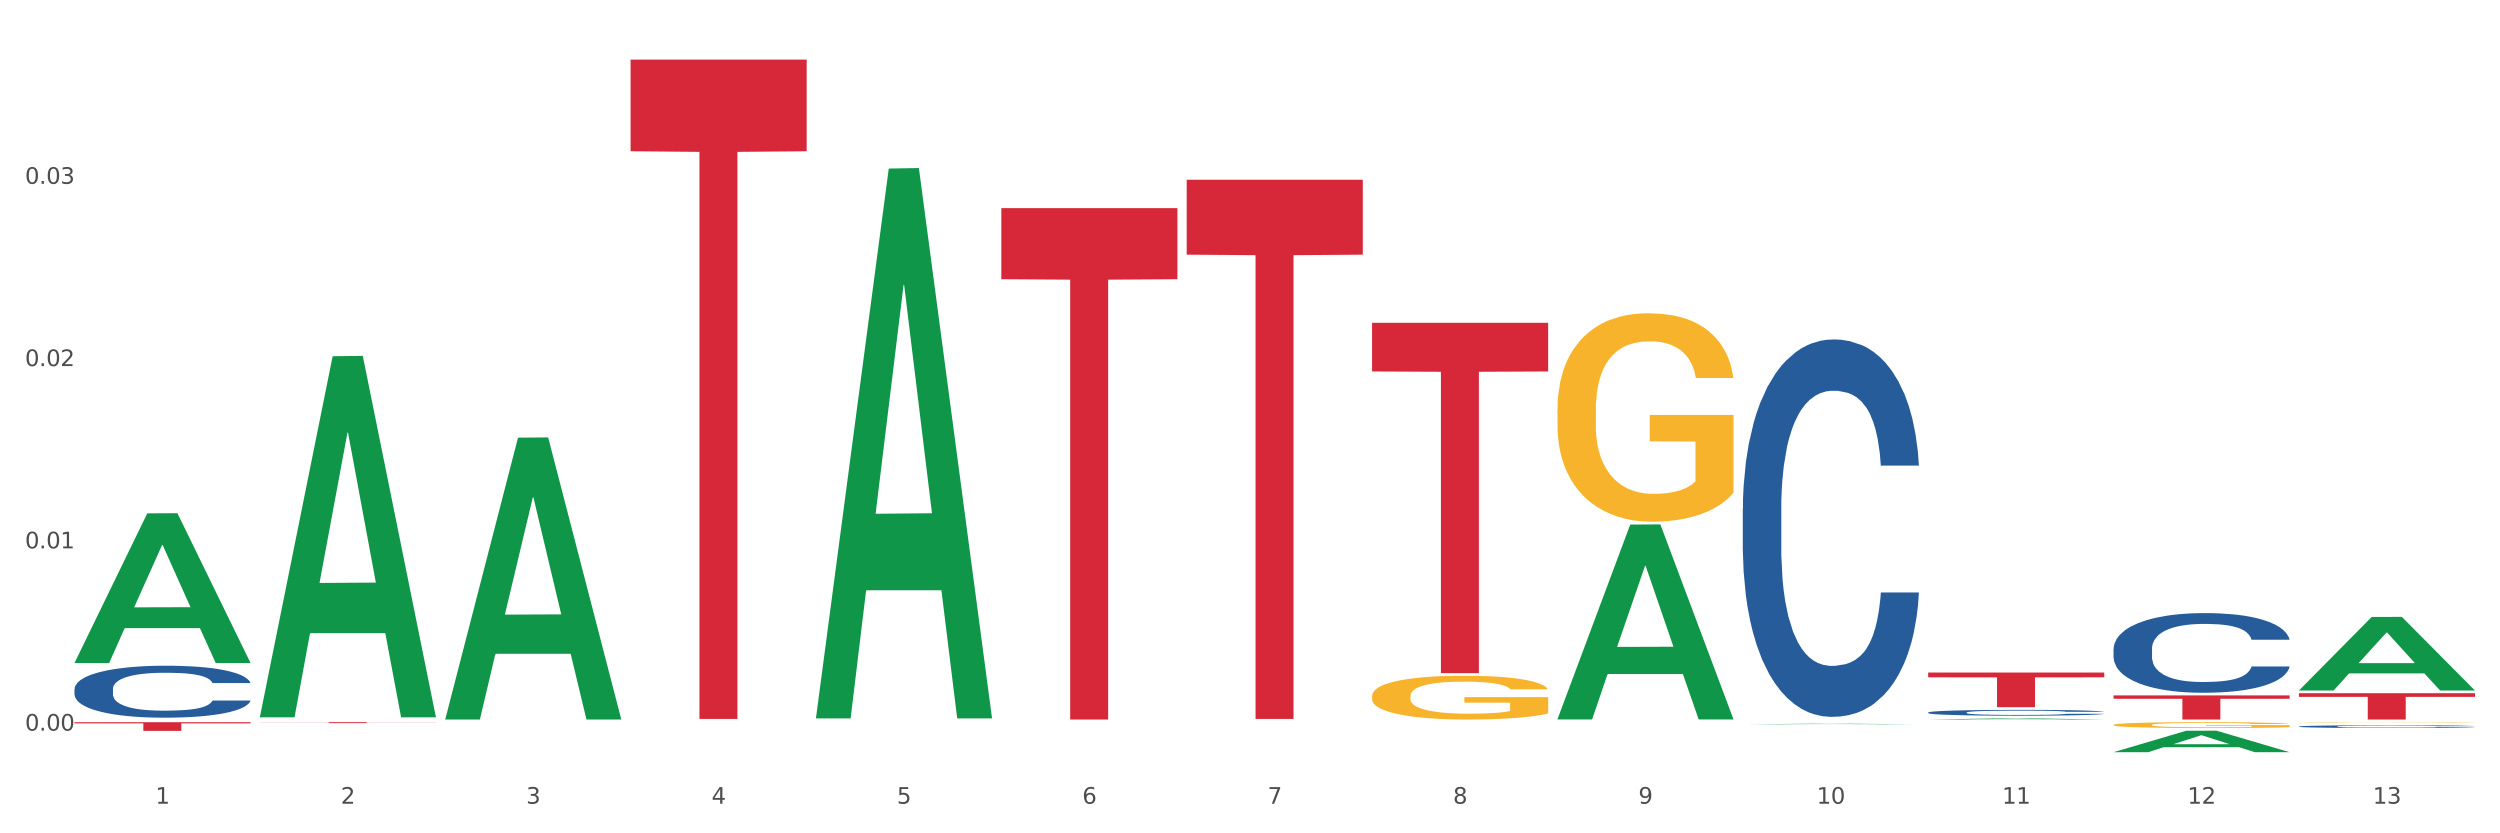 <?xml version="1.0" encoding="utf-8" standalone="no"?>
<!DOCTYPE svg PUBLIC "-//W3C//DTD SVG 1.1//EN"
  "http://www.w3.org/Graphics/SVG/1.1/DTD/svg11.dtd">
<svg xmlns:xlink="http://www.w3.org/1999/xlink" width="1080pt" height="360pt" viewBox="0 0 1080 360" xmlns="http://www.w3.org/2000/svg" version="1.1">
 <rect x="0" y="0" width="1080" height="360" fill="#333333" stroke="none"/>
 <defs>
  <style type="text/css">*{stroke-linejoin: round; stroke-linecap: butt}</style>
 </defs>
 <g id="figure_1">
  <g id="patch_1">
   <path d="M 0 360 
L 1080 360 
L 1080 0 
L 0 0 
z
" style="fill: #ffffff; stroke: #ffffff; stroke-linejoin: miter"/>
  </g>
  <g id="axes_1">
   <g id="matplotlib.axis_1">
    <g id="xtick_1">
     <g id="text_1">
      <!-- 1 -->
      <g style="fill: #4d4d4d" transform="translate(67.159 347.204) scale(0.096 -0.096)">
       <defs>
        <path id="DejaVuSans-31" d="M 794 531 
L 1825 531 
L 1825 4091 
L 703 3866 
L 703 4441 
L 1819 4666 
L 2450 4666 
L 2450 531 
L 3481 531 
L 3481 0 
L 794 0 
L 794 531 
z
" transform="scale(0.016)"/>
       </defs>
       <use xlink:href="#DejaVuSans-31"/>
      </g>
     </g>
    </g>
    <g id="xtick_2">
     <g id="text_2">
      <!-- 2 -->
      <g style="fill: #4d4d4d" transform="translate(147.238 347.204) scale(0.096 -0.096)">
       <defs>
        <path id="DejaVuSans-32" d="M 1228 531 
L 3431 531 
L 3431 0 
L 469 0 
L 469 531 
Q 828 903 1448 1529 
Q 2069 2156 2228 2338 
Q 2531 2678 2651 2914 
Q 2772 3150 2772 3378 
Q 2772 3750 2511 3984 
Q 2250 4219 1831 4219 
Q 1534 4219 1204 4116 
Q 875 4013 500 3803 
L 500 4441 
Q 881 4594 1212 4672 
Q 1544 4750 1819 4750 
Q 2544 4750 2975 4387 
Q 3406 4025 3406 3419 
Q 3406 3131 3298 2873 
Q 3191 2616 2906 2266 
Q 2828 2175 2409 1742 
Q 1991 1309 1228 531 
z
" transform="scale(0.016)"/>
       </defs>
       <use xlink:href="#DejaVuSans-32"/>
      </g>
     </g>
    </g>
    <g id="xtick_3">
     <g id="text_3">
      <!-- 3 -->
      <g style="fill: #4d4d4d" transform="translate(227.317 347.204) scale(0.096 -0.096)">
       <defs>
        <path id="DejaVuSans-33" d="M 2597 2516 
Q 3050 2419 3304 2112 
Q 3559 1806 3559 1356 
Q 3559 666 3084 287 
Q 2609 -91 1734 -91 
Q 1441 -91 1130 -33 
Q 819 25 488 141 
L 488 750 
Q 750 597 1062 519 
Q 1375 441 1716 441 
Q 2309 441 2620 675 
Q 2931 909 2931 1356 
Q 2931 1769 2642 2001 
Q 2353 2234 1838 2234 
L 1294 2234 
L 1294 2753 
L 1863 2753 
Q 2328 2753 2575 2939 
Q 2822 3125 2822 3475 
Q 2822 3834 2567 4026 
Q 2313 4219 1838 4219 
Q 1578 4219 1281 4162 
Q 984 4106 628 3988 
L 628 4550 
Q 988 4650 1302 4700 
Q 1616 4750 1894 4750 
Q 2613 4750 3031 4423 
Q 3450 4097 3450 3541 
Q 3450 3153 3228 2886 
Q 3006 2619 2597 2516 
z
" transform="scale(0.016)"/>
       </defs>
       <use xlink:href="#DejaVuSans-33"/>
      </g>
     </g>
    </g>
    <g id="xtick_4">
     <g id="text_4">
      <!-- 4 -->
      <g style="fill: #4d4d4d" transform="translate(307.396 347.204) scale(0.096 -0.096)">
       <defs>
        <path id="DejaVuSans-34" d="M 2419 4116 
L 825 1625 
L 2419 1625 
L 2419 4116 
z
M 2253 4666 
L 3047 4666 
L 3047 1625 
L 3713 1625 
L 3713 1100 
L 3047 1100 
L 3047 0 
L 2419 0 
L 2419 1100 
L 313 1100 
L 313 1709 
L 2253 4666 
z
" transform="scale(0.016)"/>
       </defs>
       <use xlink:href="#DejaVuSans-34"/>
      </g>
     </g>
    </g>
    <g id="xtick_5">
     <g id="text_5">
      <!-- 5 -->
      <g style="fill: #4d4d4d" transform="translate(387.475 347.204) scale(0.096 -0.096)">
       <defs>
        <path id="DejaVuSans-35" d="M 691 4666 
L 3169 4666 
L 3169 4134 
L 1269 4134 
L 1269 2991 
Q 1406 3038 1543 3061 
Q 1681 3084 1819 3084 
Q 2600 3084 3056 2656 
Q 3513 2228 3513 1497 
Q 3513 744 3044 326 
Q 2575 -91 1722 -91 
Q 1428 -91 1123 -41 
Q 819 9 494 109 
L 494 744 
Q 775 591 1075 516 
Q 1375 441 1709 441 
Q 2250 441 2565 725 
Q 2881 1009 2881 1497 
Q 2881 1984 2565 2268 
Q 2250 2553 1709 2553 
Q 1456 2553 1204 2497 
Q 953 2441 691 2322 
L 691 4666 
z
" transform="scale(0.016)"/>
       </defs>
       <use xlink:href="#DejaVuSans-35"/>
      </g>
     </g>
    </g>
    <g id="xtick_6">
     <g id="text_6">
      <!-- 6 -->
      <g style="fill: #4d4d4d" transform="translate(467.554 347.204) scale(0.096 -0.096)">
       <defs>
        <path id="DejaVuSans-36" d="M 2113 2584 
Q 1688 2584 1439 2293 
Q 1191 2003 1191 1497 
Q 1191 994 1439 701 
Q 1688 409 2113 409 
Q 2538 409 2786 701 
Q 3034 994 3034 1497 
Q 3034 2003 2786 2293 
Q 2538 2584 2113 2584 
z
M 3366 4563 
L 3366 3988 
Q 3128 4100 2886 4159 
Q 2644 4219 2406 4219 
Q 1781 4219 1451 3797 
Q 1122 3375 1075 2522 
Q 1259 2794 1537 2939 
Q 1816 3084 2150 3084 
Q 2853 3084 3261 2657 
Q 3669 2231 3669 1497 
Q 3669 778 3244 343 
Q 2819 -91 2113 -91 
Q 1303 -91 875 529 
Q 447 1150 447 2328 
Q 447 3434 972 4092 
Q 1497 4750 2381 4750 
Q 2619 4750 2861 4703 
Q 3103 4656 3366 4563 
z
" transform="scale(0.016)"/>
       </defs>
       <use xlink:href="#DejaVuSans-36"/>
      </g>
     </g>
    </g>
    <g id="xtick_7">
     <g id="text_7">
      <!-- 7 -->
      <g style="fill: #4d4d4d" transform="translate(547.634 347.204) scale(0.096 -0.096)">
       <defs>
        <path id="DejaVuSans-37" d="M 525 4666 
L 3525 4666 
L 3525 4397 
L 1831 0 
L 1172 0 
L 2766 4134 
L 525 4134 
L 525 4666 
z
" transform="scale(0.016)"/>
       </defs>
       <use xlink:href="#DejaVuSans-37"/>
      </g>
     </g>
    </g>
    <g id="xtick_8">
     <g id="text_8">
      <!-- 8 -->
      <g style="fill: #4d4d4d" transform="translate(627.713 347.204) scale(0.096 -0.096)">
       <defs>
        <path id="DejaVuSans-38" d="M 2034 2216 
Q 1584 2216 1326 1975 
Q 1069 1734 1069 1313 
Q 1069 891 1326 650 
Q 1584 409 2034 409 
Q 2484 409 2743 651 
Q 3003 894 3003 1313 
Q 3003 1734 2745 1975 
Q 2488 2216 2034 2216 
z
M 1403 2484 
Q 997 2584 770 2862 
Q 544 3141 544 3541 
Q 544 4100 942 4425 
Q 1341 4750 2034 4750 
Q 2731 4750 3128 4425 
Q 3525 4100 3525 3541 
Q 3525 3141 3298 2862 
Q 3072 2584 2669 2484 
Q 3125 2378 3379 2068 
Q 3634 1759 3634 1313 
Q 3634 634 3220 271 
Q 2806 -91 2034 -91 
Q 1263 -91 848 271 
Q 434 634 434 1313 
Q 434 1759 690 2068 
Q 947 2378 1403 2484 
z
M 1172 3481 
Q 1172 3119 1398 2916 
Q 1625 2713 2034 2713 
Q 2441 2713 2670 2916 
Q 2900 3119 2900 3481 
Q 2900 3844 2670 4047 
Q 2441 4250 2034 4250 
Q 1625 4250 1398 4047 
Q 1172 3844 1172 3481 
z
" transform="scale(0.016)"/>
       </defs>
       <use xlink:href="#DejaVuSans-38"/>
      </g>
     </g>
    </g>
    <g id="xtick_9">
     <g id="text_9">
      <!-- 9 -->
      <g style="fill: #4d4d4d" transform="translate(707.792 347.204) scale(0.096 -0.096)">
       <defs>
        <path id="DejaVuSans-39" d="M 703 97 
L 703 672 
Q 941 559 1184 500 
Q 1428 441 1663 441 
Q 2288 441 2617 861 
Q 2947 1281 2994 2138 
Q 2813 1869 2534 1725 
Q 2256 1581 1919 1581 
Q 1219 1581 811 2004 
Q 403 2428 403 3163 
Q 403 3881 828 4315 
Q 1253 4750 1959 4750 
Q 2769 4750 3195 4129 
Q 3622 3509 3622 2328 
Q 3622 1225 3098 567 
Q 2575 -91 1691 -91 
Q 1453 -91 1209 -44 
Q 966 3 703 97 
z
M 1959 2075 
Q 2384 2075 2632 2365 
Q 2881 2656 2881 3163 
Q 2881 3666 2632 3958 
Q 2384 4250 1959 4250 
Q 1534 4250 1286 3958 
Q 1038 3666 1038 3163 
Q 1038 2656 1286 2365 
Q 1534 2075 1959 2075 
z
" transform="scale(0.016)"/>
       </defs>
       <use xlink:href="#DejaVuSans-39"/>
      </g>
     </g>
    </g>
    <g id="xtick_10">
     <g id="text_10">
      <!-- 10 -->
      <g style="fill: #4d4d4d" transform="translate(784.817 347.204) scale(0.096 -0.096)">
       <defs>
        <path id="DejaVuSans-30" d="M 2034 4250 
Q 1547 4250 1301 3770 
Q 1056 3291 1056 2328 
Q 1056 1369 1301 889 
Q 1547 409 2034 409 
Q 2525 409 2770 889 
Q 3016 1369 3016 2328 
Q 3016 3291 2770 3770 
Q 2525 4250 2034 4250 
z
M 2034 4750 
Q 2819 4750 3233 4129 
Q 3647 3509 3647 2328 
Q 3647 1150 3233 529 
Q 2819 -91 2034 -91 
Q 1250 -91 836 529 
Q 422 1150 422 2328 
Q 422 3509 836 4129 
Q 1250 4750 2034 4750 
z
" transform="scale(0.016)"/>
       </defs>
       <use xlink:href="#DejaVuSans-31"/>
       <use xlink:href="#DejaVuSans-30" transform="translate(63.623 0)"/>
      </g>
     </g>
    </g>
    <g id="xtick_11">
     <g id="text_11">
      <!-- 11 -->
      <g style="fill: #4d4d4d" transform="translate(864.896 347.204) scale(0.096 -0.096)">
       <use xlink:href="#DejaVuSans-31"/>
       <use xlink:href="#DejaVuSans-31" transform="translate(63.623 0)"/>
      </g>
     </g>
    </g>
    <g id="xtick_12">
     <g id="text_12">
      <!-- 12 -->
      <g style="fill: #4d4d4d" transform="translate(944.975 347.204) scale(0.096 -0.096)">
       <use xlink:href="#DejaVuSans-31"/>
       <use xlink:href="#DejaVuSans-32" transform="translate(63.623 0)"/>
      </g>
     </g>
    </g>
    <g id="xtick_13">
     <g id="text_13">
      <!-- 13 -->
      <g style="fill: #4d4d4d" transform="translate(1025.054 347.204) scale(0.096 -0.096)">
       <use xlink:href="#DejaVuSans-31"/>
       <use xlink:href="#DejaVuSans-33" transform="translate(63.623 0)"/>
      </g>
     </g>
    </g>
    <g id="xtick_14"/>
    <g id="xtick_15"/>
    <g id="xtick_16"/>
    <g id="xtick_17"/>
    <g id="xtick_18"/>
    <g id="xtick_19"/>
    <g id="xtick_20"/>
    <g id="xtick_21"/>
    <g id="xtick_22"/>
    <g id="xtick_23"/>
    <g id="xtick_24"/>
    <g id="xtick_25"/>
   </g>
   <g id="matplotlib.axis_2">
    <g id="ytick_1">
     <g id="text_14">
      <!-- 0.00 -->
      <g style="fill: #4d4d4d" transform="translate(10.8 315.63) scale(0.096 -0.096)">
       <defs>
        <path id="DejaVuSans-2e" d="M 684 794 
L 1344 794 
L 1344 0 
L 684 0 
L 684 794 
z
" transform="scale(0.016)"/>
       </defs>
       <use xlink:href="#DejaVuSans-30"/>
       <use xlink:href="#DejaVuSans-2e" transform="translate(63.623 0)"/>
       <use xlink:href="#DejaVuSans-30" transform="translate(95.41 0)"/>
       <use xlink:href="#DejaVuSans-30" transform="translate(159.033 0)"/>
      </g>
     </g>
    </g>
    <g id="ytick_2">
     <g id="text_15">
      <!-- 0.01 -->
      <g style="fill: #4d4d4d" transform="translate(10.8 236.89) scale(0.096 -0.096)">
       <use xlink:href="#DejaVuSans-30"/>
       <use xlink:href="#DejaVuSans-2e" transform="translate(63.623 0)"/>
       <use xlink:href="#DejaVuSans-30" transform="translate(95.41 0)"/>
       <use xlink:href="#DejaVuSans-31" transform="translate(159.033 0)"/>
      </g>
     </g>
    </g>
    <g id="ytick_3">
     <g id="text_16">
      <!-- 0.02 -->
      <g style="fill: #4d4d4d" transform="translate(10.8 158.149) scale(0.096 -0.096)">
       <use xlink:href="#DejaVuSans-30"/>
       <use xlink:href="#DejaVuSans-2e" transform="translate(63.623 0)"/>
       <use xlink:href="#DejaVuSans-30" transform="translate(95.41 0)"/>
       <use xlink:href="#DejaVuSans-32" transform="translate(159.033 0)"/>
      </g>
     </g>
    </g>
    <g id="ytick_4">
     <g id="text_17">
      <!-- 0.03 -->
      <g style="fill: #4d4d4d" transform="translate(10.8 79.409) scale(0.096 -0.096)">
       <use xlink:href="#DejaVuSans-30"/>
       <use xlink:href="#DejaVuSans-2e" transform="translate(63.623 0)"/>
       <use xlink:href="#DejaVuSans-30" transform="translate(95.41 0)"/>
       <use xlink:href="#DejaVuSans-33" transform="translate(159.033 0)"/>
      </g>
     </g>
    </g>
    <g id="ytick_5"/>
    <g id="ytick_6"/>
    <g id="ytick_7"/>
    <g id="ytick_8"/>
   </g>
   <g id="PolyCollection_1">
    <path d="M 32.175 286.318 
L 32.253 286.258 
L 63.625 221.762 
L 76.644 221.701 
L 108.25 286.44 
L 93.192 286.44 
L 86.369 271.365 
L 53.978 271.365 
L 53.743 271.608 
L 47.155 286.44 
L 32.175 286.44 
L 32.175 286.318 
L 58.056 262.368 
L 82.291 262.307 
L 70.291 235.5 
L 70.134 235.379 
L 69.977 235.561 
L 57.978 262.307 
L 58.056 262.368 
L 32.175 286.318 
z
" clip-path="url(#p1e3e332c8c)" style="fill: #109648"/>
    <path d="M 993.125 312.068 
L 993.215 312.067 
L 993.215 312.061 
L 993.394 312.056 
L 994.292 312.044 
L 995.64 312.033 
L 996.628 312.028 
L 997.616 312.023 
L 998.783 312.019 
L 1000.22 312.014 
L 1002.825 312.007 
L 1004.442 312.004 
L 1006.418 312 
L 1010.01 311.995 
L 1012.615 311.992 
L 1015.31 311.989 
L 1019.711 311.986 
L 1022.585 311.985 
L 1025.639 311.984 
L 1029.321 311.983 
L 1032.105 311.983 
L 1038.213 311.983 
L 1043.422 311.985 
L 1045.937 311.986 
L 1049.171 311.988 
L 1050.877 311.989 
L 1053.662 311.992 
L 1056.536 311.996 
L 1058.512 311.999 
L 1061.476 312.004 
L 1063.721 312.01 
L 1065.787 312.017 
L 1066.865 312.022 
L 1067.673 312.026 
L 1068.392 312.032 
L 1069.11 312.04 
L 1052.943 312.04 
L 1052.314 312.034 
L 1051.326 312.028 
L 1049.889 312.023 
L 1048.632 312.02 
L 1046.476 312.016 
L 1044.5 312.013 
L 1042.434 312.011 
L 1039.92 312.009 
L 1037.944 312.008 
L 1035.159 312.008 
L 1029.68 312.008 
L 1025.998 312.009 
L 1023.483 312.011 
L 1021.866 312.012 
L 1020.429 312.014 
L 1018.813 312.016 
L 1016.926 312.02 
L 1015.579 312.023 
L 1014.232 312.027 
L 1013.154 312.031 
L 1012.166 312.036 
L 1011.358 312.041 
L 1010.729 312.046 
L 1010.19 312.052 
L 1009.741 312.063 
L 1009.741 312.086 
L 1009.921 312.091 
L 1010.37 312.098 
L 1010.909 312.103 
L 1011.807 312.109 
L 1012.615 312.113 
L 1014.142 312.119 
L 1015.849 312.124 
L 1017.196 312.128 
L 1018.543 312.13 
L 1020.878 312.134 
L 1023.483 312.137 
L 1025.728 312.139 
L 1028.782 312.14 
L 1030.848 312.141 
L 1032.644 312.141 
L 1037.045 312.141 
L 1040.189 312.141 
L 1043.692 312.14 
L 1046.386 312.138 
L 1048.632 312.136 
L 1051.147 312.133 
L 1052.763 312.131 
L 1052.763 312.096 
L 1033.004 312.095 
L 1033.004 312.072 
L 1069.2 312.072 
L 1069.2 312.14 
L 1067.673 312.144 
L 1065.967 312.147 
L 1064.17 312.15 
L 1061.476 312.154 
L 1058.242 312.157 
L 1055.368 312.159 
L 1052.314 312.161 
L 1048.722 312.163 
L 1044.051 312.165 
L 1041.177 312.165 
L 1037.584 312.166 
L 1033.363 312.166 
L 1029.68 312.166 
L 1026.088 312.165 
L 1022.315 312.163 
L 1018.633 312.161 
L 1015.849 312.159 
L 1013.064 312.156 
L 1010.1 312.153 
L 1007.765 312.149 
L 1005.969 312.146 
L 1003.993 312.143 
L 1001.837 312.138 
L 1000.22 312.133 
L 998.783 312.128 
L 997.256 312.122 
L 996.179 312.117 
L 995.101 312.111 
L 994.472 312.106 
L 993.754 312.098 
L 993.215 312.088 
L 993.125 312.068 
z
" clip-path="url(#p1e3e332c8c)" style="fill: #f7b32b"/>
    <path d="M 913.046 313.153 
L 913.135 313.151 
L 913.135 313.068 
L 913.315 312.996 
L 914.213 312.823 
L 915.561 312.679 
L 916.549 312.603 
L 917.537 312.54 
L 918.704 312.478 
L 920.141 312.413 
L 922.746 312.318 
L 924.363 312.27 
L 926.339 312.219 
L 929.931 312.145 
L 932.536 312.103 
L 935.231 312.068 
L 939.632 312.027 
L 942.506 312.008 
L 945.559 311.994 
L 949.242 311.985 
L 952.026 311.983 
L 958.134 311.99 
L 963.343 312.011 
L 965.858 312.027 
L 969.092 312.055 
L 970.798 312.073 
L 973.582 312.11 
L 976.457 312.159 
L 978.433 312.2 
L 981.397 312.279 
L 983.642 312.358 
L 985.708 312.455 
L 986.786 312.522 
L 987.594 312.584 
L 988.312 312.656 
L 989.031 312.769 
L 972.864 312.769 
L 972.235 312.688 
L 971.247 312.612 
L 969.81 312.538 
L 968.553 312.492 
L 966.397 312.434 
L 964.421 312.397 
L 962.355 312.369 
L 959.84 312.346 
L 957.864 312.334 
L 955.08 312.325 
L 949.601 312.328 
L 945.919 312.346 
L 943.404 312.369 
L 941.787 312.39 
L 940.35 312.413 
L 938.733 312.445 
L 936.847 312.494 
L 935.5 312.538 
L 934.153 312.594 
L 933.075 312.649 
L 932.087 312.714 
L 931.279 312.783 
L 930.65 312.855 
L 930.111 312.943 
L 929.662 313.089 
L 929.662 313.405 
L 929.841 313.477 
L 930.291 313.572 
L 930.829 313.644 
L 931.728 313.729 
L 932.536 313.787 
L 934.063 313.87 
L 935.769 313.94 
L 937.117 313.984 
L 938.464 314.021 
L 940.799 314.072 
L 943.404 314.113 
L 945.649 314.139 
L 948.703 314.162 
L 950.769 314.171 
L 952.565 314.176 
L 956.966 314.176 
L 960.11 314.169 
L 963.613 314.152 
L 966.307 314.132 
L 968.553 314.106 
L 971.068 314.065 
L 972.684 314.025 
L 972.684 313.542 
L 952.925 313.54 
L 952.925 313.218 
L 989.121 313.218 
L 989.121 314.162 
L 987.594 314.21 
L 985.887 314.254 
L 984.091 314.294 
L 981.397 314.342 
L 978.163 314.388 
L 975.289 314.421 
L 972.235 314.449 
L 968.643 314.474 
L 963.972 314.497 
L 961.098 314.506 
L 957.505 314.513 
L 953.284 314.516 
L 949.601 314.511 
L 946.009 314.499 
L 942.236 314.479 
L 938.554 314.449 
L 935.769 314.418 
L 932.985 314.381 
L 930.021 314.333 
L 927.686 314.287 
L 925.89 314.245 
L 923.914 314.192 
L 921.758 314.122 
L 920.141 314.06 
L 918.704 313.995 
L 917.177 313.912 
L 916.099 313.84 
L 915.022 313.75 
L 914.393 313.683 
L 913.674 313.579 
L 913.135 313.433 
L 913.046 313.153 
z
" clip-path="url(#p1e3e332c8c)" style="fill: #f7b32b"/>
    <path d="M 672.808 176.947 
L 672.898 176.865 
L 672.898 173.904 
L 673.078 171.355 
L 673.976 165.186 
L 675.323 160.087 
L 676.311 157.373 
L 677.299 155.152 
L 678.467 152.932 
L 679.904 150.629 
L 682.508 147.257 
L 684.125 145.529 
L 686.101 143.72 
L 689.694 141.088 
L 692.299 139.608 
L 694.993 138.374 
L 699.394 136.894 
L 702.268 136.236 
L 705.322 135.742 
L 709.005 135.413 
L 711.789 135.331 
L 717.896 135.578 
L 723.106 136.318 
L 725.621 136.894 
L 728.854 137.881 
L 730.561 138.539 
L 733.345 139.854 
L 736.219 141.582 
L 738.195 143.062 
L 741.159 145.858 
L 743.405 148.655 
L 745.47 152.109 
L 746.548 154.494 
L 747.357 156.715 
L 748.075 159.264 
L 748.794 163.294 
L 732.626 163.294 
L 731.998 160.416 
L 731.01 157.702 
L 729.573 155.07 
L 728.315 153.425 
L 726.16 151.369 
L 724.184 150.053 
L 722.118 149.066 
L 719.603 148.244 
L 717.627 147.832 
L 714.843 147.503 
L 709.364 147.586 
L 705.681 148.244 
L 703.166 149.066 
L 701.55 149.806 
L 700.113 150.629 
L 698.496 151.78 
L 696.61 153.507 
L 695.263 155.07 
L 693.915 157.044 
L 692.837 159.018 
L 691.849 161.321 
L 691.041 163.788 
L 690.412 166.338 
L 689.873 169.463 
L 689.424 174.644 
L 689.424 185.912 
L 689.604 188.462 
L 690.053 191.834 
L 690.592 194.383 
L 691.49 197.426 
L 692.299 199.483 
L 693.825 202.443 
L 695.532 204.911 
L 696.879 206.473 
L 698.226 207.789 
L 700.562 209.599 
L 703.166 211.079 
L 705.412 211.984 
L 708.466 212.806 
L 710.531 213.135 
L 712.328 213.3 
L 716.729 213.3 
L 719.872 213.053 
L 723.375 212.477 
L 726.07 211.737 
L 728.315 210.832 
L 730.83 209.352 
L 732.447 207.954 
L 732.447 190.764 
L 712.687 190.682 
L 712.687 179.25 
L 748.883 179.25 
L 748.883 212.806 
L 747.357 214.533 
L 745.65 216.096 
L 743.854 217.494 
L 741.159 219.221 
L 737.926 220.866 
L 735.052 222.018 
L 731.998 223.005 
L 728.405 223.909 
L 723.735 224.732 
L 720.86 225.061 
L 717.268 225.308 
L 713.046 225.39 
L 709.364 225.225 
L 705.771 224.814 
L 701.999 224.074 
L 698.316 223.005 
L 695.532 221.936 
L 692.748 220.62 
L 689.784 218.892 
L 687.448 217.248 
L 685.652 215.767 
L 683.676 213.876 
L 681.52 211.408 
L 679.904 209.188 
L 678.467 206.885 
L 676.94 203.924 
L 675.862 201.374 
L 674.784 198.167 
L 674.155 195.781 
L 673.437 192.08 
L 672.898 186.899 
L 672.808 176.947 
z
" clip-path="url(#p1e3e332c8c)" style="fill: #f7b32b"/>
    <path d="M 592.729 300.667 
L 592.819 300.649 
L 592.819 300.028 
L 592.999 299.492 
L 593.897 298.197 
L 595.244 297.127 
L 596.232 296.557 
L 597.22 296.09 
L 598.388 295.624 
L 599.825 295.141 
L 602.429 294.433 
L 604.046 294.07 
L 606.022 293.69 
L 609.615 293.137 
L 612.219 292.827 
L 614.914 292.568 
L 619.315 292.257 
L 622.189 292.119 
L 625.243 292.015 
L 628.925 291.946 
L 631.71 291.929 
L 637.817 291.98 
L 643.027 292.136 
L 645.542 292.257 
L 648.775 292.464 
L 650.482 292.602 
L 653.266 292.878 
L 656.14 293.241 
L 658.116 293.552 
L 661.08 294.139 
L 663.325 294.726 
L 665.391 295.451 
L 666.469 295.952 
L 667.277 296.419 
L 667.996 296.954 
L 668.714 297.8 
L 652.547 297.8 
L 651.919 297.196 
L 650.931 296.626 
L 649.494 296.073 
L 648.236 295.728 
L 646.08 295.296 
L 644.105 295.02 
L 642.039 294.813 
L 639.524 294.64 
L 637.548 294.553 
L 634.764 294.484 
L 629.285 294.502 
L 625.602 294.64 
L 623.087 294.813 
L 621.471 294.968 
L 620.033 295.141 
L 618.417 295.382 
L 616.531 295.745 
L 615.183 296.073 
L 613.836 296.488 
L 612.758 296.902 
L 611.77 297.386 
L 610.962 297.904 
L 610.333 298.439 
L 609.794 299.095 
L 609.345 300.183 
L 609.345 302.549 
L 609.525 303.084 
L 609.974 303.792 
L 610.513 304.328 
L 611.411 304.967 
L 612.219 305.398 
L 613.746 306.02 
L 615.453 306.538 
L 616.8 306.866 
L 618.147 307.142 
L 620.483 307.522 
L 623.087 307.833 
L 625.333 308.023 
L 628.386 308.196 
L 630.452 308.265 
L 632.249 308.299 
L 636.65 308.299 
L 639.793 308.248 
L 643.296 308.127 
L 645.991 307.971 
L 648.236 307.781 
L 650.751 307.471 
L 652.368 307.177 
L 652.368 303.568 
L 632.608 303.551 
L 632.608 301.15 
L 668.804 301.15 
L 668.804 308.196 
L 667.277 308.559 
L 665.571 308.887 
L 663.774 309.18 
L 661.08 309.543 
L 657.847 309.888 
L 654.972 310.13 
L 651.919 310.337 
L 648.326 310.527 
L 643.655 310.7 
L 640.781 310.769 
L 637.189 310.821 
L 632.967 310.838 
L 629.285 310.803 
L 625.692 310.717 
L 621.92 310.562 
L 618.237 310.337 
L 615.453 310.113 
L 612.668 309.836 
L 609.705 309.474 
L 607.369 309.128 
L 605.573 308.818 
L 603.597 308.42 
L 601.441 307.902 
L 599.825 307.436 
L 598.388 306.953 
L 596.861 306.331 
L 595.783 305.795 
L 594.705 305.122 
L 594.076 304.621 
L 593.358 303.844 
L 592.819 302.756 
L 592.729 300.667 
z
" clip-path="url(#p1e3e332c8c)" style="fill: #f7b32b"/>
    <path d="M 993.125 313.843 
L 993.215 313.842 
L 993.215 313.812 
L 993.485 313.771 
L 994.474 313.695 
L 995.733 313.638 
L 997.891 313.571 
L 999.06 313.543 
L 1000.588 313.511 
L 1003.736 313.46 
L 1007.333 313.417 
L 1009.851 313.393 
L 1011.739 313.378 
L 1015.965 313.351 
L 1018.393 313.339 
L 1020.911 313.329 
L 1023.069 313.323 
L 1026.666 313.315 
L 1029.544 313.312 
L 1032.871 313.311 
L 1035.659 313.312 
L 1039.345 313.316 
L 1044.741 313.329 
L 1046.809 313.337 
L 1049.597 313.35 
L 1052.474 313.367 
L 1054.812 313.385 
L 1057.51 313.409 
L 1060.298 313.442 
L 1062.995 313.483 
L 1064.884 313.521 
L 1066.412 313.561 
L 1067.761 313.61 
L 1068.75 313.663 
L 1069.2 313.707 
L 1052.744 313.707 
L 1052.294 313.667 
L 1051.395 313.624 
L 1050.496 313.595 
L 1049.507 313.571 
L 1047.978 313.544 
L 1046.629 313.526 
L 1044.381 313.506 
L 1042.313 313.493 
L 1040.604 313.485 
L 1038.536 313.479 
L 1034.13 313.472 
L 1030.983 313.472 
L 1029.004 313.474 
L 1026.576 313.48 
L 1024.508 313.487 
L 1022.08 313.5 
L 1020.192 313.514 
L 1018.303 313.533 
L 1017.224 313.546 
L 1015.606 313.57 
L 1014.527 313.589 
L 1013.088 313.623 
L 1012.278 313.646 
L 1010.84 313.708 
L 1010.21 313.754 
L 1009.94 313.785 
L 1009.761 313.82 
L 1009.761 313.989 
L 1010.3 314.064 
L 1010.75 314.097 
L 1011.469 314.134 
L 1012.818 314.181 
L 1014.796 314.228 
L 1016.865 314.261 
L 1018.573 314.282 
L 1020.192 314.297 
L 1021.81 314.309 
L 1023.789 314.32 
L 1025.407 314.326 
L 1027.835 314.333 
L 1030.713 314.336 
L 1032.961 314.336 
L 1037.547 314.331 
L 1039.615 314.325 
L 1041.594 314.318 
L 1043.752 314.306 
L 1045.46 314.293 
L 1046.449 314.283 
L 1048.068 314.262 
L 1049.327 314.241 
L 1050.406 314.216 
L 1051.125 314.194 
L 1051.935 314.162 
L 1052.564 314.125 
L 1052.744 314.105 
L 1069.2 314.105 
L 1068.84 314.144 
L 1068.211 314.182 
L 1066.952 314.233 
L 1065.963 314.262 
L 1064.434 314.298 
L 1062.815 314.328 
L 1060.567 314.362 
L 1058.499 314.387 
L 1056.341 314.408 
L 1054.003 314.428 
L 1049.777 314.455 
L 1048.248 314.463 
L 1045.011 314.476 
L 1042.493 314.483 
L 1038.806 314.491 
L 1035.029 314.495 
L 1031.072 314.496 
L 1027.565 314.494 
L 1023.699 314.488 
L 1021.271 314.481 
L 1018.573 314.471 
L 1015.426 314.456 
L 1012.458 314.438 
L 1009.671 314.416 
L 1007.063 314.391 
L 1004.635 314.363 
L 1001.488 314.316 
L 999.15 314.271 
L 997.441 314.229 
L 996.272 314.193 
L 995.103 314.148 
L 994.474 314.116 
L 993.485 314.04 
L 993.125 313.97 
L 993.125 313.843 
z
" clip-path="url(#p1e3e332c8c)" style="fill: #255c99"/>
    <path d="M 993.125 299.469 
L 1069.2 299.469 
L 1069.2 301.049 
L 1039.275 301.059 
L 1039.275 310.838 
L 1022.87 310.838 
L 1022.87 301.059 
L 993.125 301.049 
L 993.125 299.48 
L 993.125 299.469 
z
" clip-path="url(#p1e3e332c8c)" style="fill: #d62839"/>
    <path d="M 832.967 307.797 
L 833.056 307.794 
L 833.056 307.73 
L 833.326 307.642 
L 834.315 307.481 
L 835.574 307.359 
L 837.732 307.217 
L 838.901 307.157 
L 840.43 307.09 
L 843.577 306.982 
L 847.174 306.89 
L 849.692 306.839 
L 851.581 306.807 
L 855.807 306.75 
L 858.235 306.724 
L 860.753 306.704 
L 862.911 306.69 
L 866.508 306.674 
L 869.385 306.667 
L 872.713 306.664 
L 875.5 306.667 
L 879.187 306.676 
L 884.583 306.704 
L 886.651 306.72 
L 889.438 306.747 
L 892.316 306.784 
L 894.654 306.821 
L 897.352 306.874 
L 900.139 306.943 
L 902.837 307.03 
L 904.725 307.111 
L 906.254 307.196 
L 907.603 307.3 
L 908.592 307.412 
L 909.042 307.507 
L 892.586 307.507 
L 892.136 307.422 
L 891.237 307.33 
L 890.338 307.267 
L 889.348 307.217 
L 887.82 307.159 
L 886.471 307.122 
L 884.223 307.079 
L 882.155 307.051 
L 880.446 307.035 
L 878.378 307.021 
L 873.972 307.007 
L 870.824 307.007 
L 868.846 307.012 
L 866.418 307.023 
L 864.35 307.04 
L 861.922 307.067 
L 860.033 307.097 
L 858.145 307.136 
L 857.066 307.164 
L 855.447 307.214 
L 854.368 307.256 
L 852.929 307.327 
L 852.12 307.378 
L 850.681 307.509 
L 850.052 307.606 
L 849.782 307.672 
L 849.602 307.746 
L 849.602 308.105 
L 850.142 308.266 
L 850.591 308.335 
L 851.311 308.413 
L 852.66 308.515 
L 854.638 308.614 
L 856.706 308.685 
L 858.415 308.729 
L 860.033 308.761 
L 861.652 308.786 
L 863.63 308.809 
L 865.249 308.823 
L 867.677 308.837 
L 870.554 308.844 
L 872.803 308.844 
L 877.389 308.832 
L 879.457 308.821 
L 881.435 308.805 
L 883.593 308.779 
L 885.302 308.752 
L 886.291 308.731 
L 887.91 308.687 
L 889.169 308.641 
L 890.248 308.588 
L 890.967 308.542 
L 891.776 308.473 
L 892.406 308.395 
L 892.586 308.354 
L 909.042 308.354 
L 908.682 308.436 
L 908.053 308.517 
L 906.794 308.625 
L 905.804 308.687 
L 904.276 308.763 
L 902.657 308.828 
L 900.409 308.899 
L 898.341 308.952 
L 896.183 308.998 
L 893.845 309.039 
L 889.618 309.097 
L 888.09 309.113 
L 884.852 309.141 
L 882.334 309.157 
L 878.648 309.173 
L 874.871 309.182 
L 870.914 309.184 
L 867.407 309.18 
L 863.54 309.166 
L 861.113 309.152 
L 858.415 309.131 
L 855.268 309.099 
L 852.3 309.06 
L 849.512 309.014 
L 846.905 308.961 
L 844.477 308.901 
L 841.329 308.802 
L 838.991 308.706 
L 837.283 308.616 
L 836.114 308.54 
L 834.945 308.443 
L 834.315 308.377 
L 833.326 308.216 
L 832.967 308.066 
L 832.967 307.797 
z
" clip-path="url(#p1e3e332c8c)" style="fill: #255c99"/>
    <path d="M 752.887 219.9 
L 752.977 219.751 
L 752.977 215.582 
L 753.247 209.923 
L 754.236 199.499 
L 755.495 191.606 
L 757.653 182.373 
L 758.822 178.501 
L 760.351 174.183 
L 763.498 167.184 
L 767.095 161.227 
L 769.613 157.951 
L 771.501 155.866 
L 775.728 152.143 
L 778.156 150.505 
L 780.674 149.165 
L 782.832 148.271 
L 786.429 147.229 
L 789.306 146.782 
L 792.633 146.633 
L 795.421 146.782 
L 799.108 147.378 
L 804.503 149.165 
L 806.572 150.207 
L 809.359 151.994 
L 812.237 154.377 
L 814.575 156.759 
L 817.273 160.185 
L 820.06 164.652 
L 822.758 170.311 
L 824.646 175.523 
L 826.175 181.033 
L 827.524 187.734 
L 828.513 195.031 
L 828.963 201.137 
L 812.507 201.137 
L 812.057 195.627 
L 811.158 189.67 
L 810.258 185.649 
L 809.269 182.373 
L 807.741 178.65 
L 806.392 176.268 
L 804.144 173.438 
L 802.075 171.651 
L 800.367 170.609 
L 798.299 169.715 
L 793.892 168.822 
L 790.745 168.822 
L 788.767 169.12 
L 786.339 169.864 
L 784.271 170.907 
L 781.843 172.694 
L 779.954 174.63 
L 778.066 177.161 
L 776.987 178.948 
L 775.368 182.224 
L 774.289 184.905 
L 772.85 189.521 
L 772.041 192.797 
L 770.602 201.286 
L 769.973 207.54 
L 769.703 211.859 
L 769.523 216.624 
L 769.523 239.855 
L 770.063 250.279 
L 770.512 254.747 
L 771.232 259.81 
L 772.581 266.362 
L 774.559 272.766 
L 776.627 277.382 
L 778.336 280.212 
L 779.954 282.296 
L 781.573 283.934 
L 783.551 285.424 
L 785.17 286.317 
L 787.598 287.211 
L 790.475 287.657 
L 792.723 287.657 
L 797.31 286.913 
L 799.378 286.168 
L 801.356 285.126 
L 803.514 283.488 
L 805.223 281.701 
L 806.212 280.36 
L 807.831 277.531 
L 809.089 274.553 
L 810.169 271.128 
L 810.888 268.149 
L 811.697 263.682 
L 812.327 258.619 
L 812.507 255.938 
L 828.963 255.938 
L 828.603 261.299 
L 827.973 266.511 
L 826.714 273.51 
L 825.725 277.531 
L 824.197 282.445 
L 822.578 286.615 
L 820.33 291.231 
L 818.262 294.657 
L 816.104 297.635 
L 813.765 300.315 
L 809.539 304.038 
L 808.01 305.081 
L 804.773 306.868 
L 802.255 307.91 
L 798.568 308.953 
L 794.792 309.548 
L 790.835 309.697 
L 787.328 309.399 
L 783.461 308.506 
L 781.033 307.612 
L 778.336 306.272 
L 775.188 304.187 
L 772.221 301.656 
L 769.433 298.677 
L 766.825 295.252 
L 764.398 291.38 
L 761.25 284.977 
L 758.912 278.722 
L 757.204 272.915 
L 756.035 268 
L 754.866 261.746 
L 754.236 257.427 
L 753.247 247.003 
L 752.887 237.324 
L 752.887 219.9 
z
" clip-path="url(#p1e3e332c8c)" style="fill: #255c99"/>
    <path d="M 32.175 297.674 
L 32.265 297.654 
L 32.265 297.08 
L 32.535 296.3 
L 33.524 294.865 
L 34.783 293.778 
L 36.941 292.506 
L 38.11 291.973 
L 39.639 291.379 
L 42.786 290.415 
L 46.383 289.595 
L 48.901 289.143 
L 50.789 288.856 
L 55.016 288.344 
L 57.443 288.118 
L 59.961 287.933 
L 62.119 287.81 
L 65.716 287.667 
L 68.594 287.605 
L 71.921 287.585 
L 74.709 287.605 
L 78.396 287.687 
L 83.791 287.933 
L 85.859 288.077 
L 88.647 288.323 
L 91.524 288.651 
L 93.862 288.979 
L 96.56 289.451 
L 99.348 290.066 
L 102.045 290.845 
L 103.934 291.563 
L 105.463 292.322 
L 106.811 293.245 
L 107.801 294.25 
L 108.25 295.09 
L 91.794 295.09 
L 91.345 294.332 
L 90.445 293.511 
L 89.546 292.958 
L 88.557 292.506 
L 87.028 291.994 
L 85.679 291.666 
L 83.431 291.276 
L 81.363 291.03 
L 79.655 290.886 
L 77.586 290.763 
L 73.18 290.64 
L 70.033 290.64 
L 68.054 290.681 
L 65.627 290.784 
L 63.558 290.927 
L 61.13 291.174 
L 59.242 291.44 
L 57.354 291.789 
L 56.274 292.035 
L 54.656 292.486 
L 53.577 292.855 
L 52.138 293.491 
L 51.329 293.942 
L 49.89 295.111 
L 49.26 295.972 
L 48.991 296.567 
L 48.811 297.223 
L 48.811 300.422 
L 49.35 301.858 
L 49.8 302.473 
L 50.519 303.17 
L 51.868 304.072 
L 53.847 304.954 
L 55.915 305.59 
L 57.623 305.98 
L 59.242 306.267 
L 60.861 306.492 
L 62.839 306.697 
L 64.457 306.82 
L 66.885 306.943 
L 69.763 307.005 
L 72.011 307.005 
L 76.597 306.902 
L 78.665 306.8 
L 80.644 306.656 
L 82.802 306.431 
L 84.51 306.185 
L 85.5 306 
L 87.118 305.61 
L 88.377 305.2 
L 89.456 304.729 
L 90.176 304.318 
L 90.985 303.703 
L 91.614 303.006 
L 91.794 302.637 
L 108.25 302.637 
L 107.89 303.375 
L 107.261 304.093 
L 106.002 305.057 
L 105.013 305.61 
L 103.484 306.287 
L 101.866 306.861 
L 99.618 307.497 
L 97.549 307.969 
L 95.391 308.379 
L 93.053 308.748 
L 88.827 309.261 
L 87.298 309.404 
L 84.061 309.65 
L 81.543 309.794 
L 77.856 309.937 
L 74.079 310.019 
L 70.123 310.04 
L 66.616 309.999 
L 62.749 309.876 
L 60.321 309.753 
L 57.623 309.568 
L 54.476 309.281 
L 51.509 308.933 
L 48.721 308.522 
L 46.113 308.051 
L 43.685 307.518 
L 40.538 306.636 
L 38.2 305.774 
L 36.491 304.975 
L 35.322 304.298 
L 34.153 303.437 
L 33.524 302.842 
L 32.535 301.406 
L 32.175 300.074 
L 32.175 297.674 
z
" clip-path="url(#p1e3e332c8c)" style="fill: #255c99"/>
    <path d="M 32.175 311.983 
L 108.25 311.983 
L 108.25 312.504 
L 78.325 312.507 
L 78.325 315.732 
L 61.92 315.732 
L 61.92 312.507 
L 32.175 312.504 
L 32.175 311.986 
L 32.175 311.983 
z
" clip-path="url(#p1e3e332c8c)" style="fill: #d62839"/>
    <path d="M 112.254 311.983 
L 188.329 311.983 
L 188.329 312.04 
L 158.404 312.04 
L 158.404 312.395 
L 141.999 312.395 
L 141.999 312.04 
L 112.254 312.04 
L 112.254 311.983 
L 112.254 311.983 
z
" clip-path="url(#p1e3e332c8c)" style="fill: #d62839"/>
    <path d="M 272.412 25.759 
L 348.488 25.759 
L 348.488 65.341 
L 318.562 65.609 
L 318.562 310.586 
L 302.157 310.586 
L 302.157 65.609 
L 272.412 65.341 
L 272.412 26.027 
L 272.412 25.759 
z
" clip-path="url(#p1e3e332c8c)" style="fill: #d62839"/>
    <path d="M 913.046 280.321 
L 913.136 280.289 
L 913.136 279.409 
L 913.405 278.215 
L 914.395 276.015 
L 915.653 274.349 
L 917.812 272.4 
L 918.981 271.583 
L 920.509 270.671 
L 923.657 269.194 
L 927.254 267.937 
L 929.771 267.245 
L 931.66 266.805 
L 935.886 266.02 
L 938.314 265.674 
L 940.832 265.391 
L 942.99 265.202 
L 946.587 264.982 
L 949.465 264.888 
L 952.792 264.857 
L 955.579 264.888 
L 959.266 265.014 
L 964.662 265.391 
L 966.73 265.611 
L 969.518 265.988 
L 972.395 266.491 
L 974.733 266.994 
L 977.431 267.717 
L 980.218 268.66 
L 982.916 269.854 
L 984.805 270.954 
L 986.333 272.117 
L 987.682 273.532 
L 988.671 275.072 
L 989.121 276.36 
L 972.665 276.36 
L 972.215 275.197 
L 971.316 273.94 
L 970.417 273.092 
L 969.428 272.4 
L 967.899 271.614 
L 966.55 271.111 
L 964.302 270.514 
L 962.234 270.137 
L 960.525 269.917 
L 958.457 269.728 
L 954.051 269.54 
L 950.903 269.54 
L 948.925 269.603 
L 946.497 269.76 
L 944.429 269.98 
L 942.001 270.357 
L 940.113 270.766 
L 938.224 271.3 
L 937.145 271.677 
L 935.527 272.369 
L 934.447 272.934 
L 933.009 273.909 
L 932.199 274.6 
L 930.761 276.392 
L 930.131 277.712 
L 929.861 278.623 
L 929.681 279.629 
L 929.681 284.532 
L 930.221 286.732 
L 930.671 287.675 
L 931.39 288.744 
L 932.739 290.127 
L 934.717 291.478 
L 936.785 292.453 
L 938.494 293.05 
L 940.113 293.49 
L 941.731 293.836 
L 943.71 294.15 
L 945.328 294.339 
L 947.756 294.527 
L 950.634 294.621 
L 952.882 294.621 
L 957.468 294.464 
L 959.536 294.307 
L 961.514 294.087 
L 963.673 293.741 
L 965.381 293.364 
L 966.37 293.081 
L 967.989 292.484 
L 969.248 291.856 
L 970.327 291.133 
L 971.046 290.504 
L 971.856 289.561 
L 972.485 288.492 
L 972.665 287.927 
L 989.121 287.927 
L 988.761 289.058 
L 988.132 290.158 
L 986.873 291.636 
L 985.884 292.484 
L 984.355 293.521 
L 982.736 294.401 
L 980.488 295.376 
L 978.42 296.099 
L 976.262 296.727 
L 973.924 297.293 
L 969.697 298.079 
L 968.169 298.299 
L 964.931 298.676 
L 962.414 298.896 
L 958.727 299.116 
L 954.95 299.242 
L 950.993 299.273 
L 947.486 299.21 
L 943.62 299.022 
L 941.192 298.833 
L 938.494 298.55 
L 935.347 298.11 
L 932.379 297.576 
L 929.592 296.947 
L 926.984 296.224 
L 924.556 295.407 
L 921.409 294.056 
L 919.071 292.736 
L 917.362 291.51 
L 916.193 290.473 
L 915.024 289.153 
L 914.395 288.241 
L 913.405 286.041 
L 913.046 283.998 
L 913.046 280.321 
z
" clip-path="url(#p1e3e332c8c)" style="fill: #255c99"/>
    <path d="M 512.65 77.648 
L 588.725 77.648 
L 588.725 110.017 
L 558.8 110.236 
L 558.8 310.575 
L 542.395 310.575 
L 542.395 110.236 
L 512.65 110.017 
L 512.65 77.867 
L 512.65 77.648 
z
" clip-path="url(#p1e3e332c8c)" style="fill: #d62839"/>
    <path d="M 112.254 309.593 
L 112.333 309.447 
L 143.704 153.889 
L 156.723 153.742 
L 188.329 309.886 
L 173.271 309.886 
L 166.448 273.526 
L 134.057 273.526 
L 133.822 274.113 
L 127.234 309.886 
L 112.254 309.886 
L 112.254 309.593 
L 138.135 251.827 
L 162.37 251.681 
L 150.37 187.023 
L 150.213 186.73 
L 150.056 187.17 
L 138.057 251.681 
L 138.135 251.827 
L 112.254 309.593 
z
" clip-path="url(#p1e3e332c8c)" style="fill: #109648"/>
    <path d="M 192.333 310.609 
L 192.412 310.495 
L 223.783 189.067 
L 236.802 188.952 
L 268.408 310.838 
L 253.35 310.838 
L 246.527 282.455 
L 214.136 282.455 
L 213.901 282.913 
L 207.313 310.838 
L 192.333 310.838 
L 192.333 310.609 
L 218.215 265.517 
L 242.449 265.403 
L 230.449 214.932 
L 230.292 214.703 
L 230.136 215.046 
L 218.136 265.403 
L 218.215 265.517 
L 192.333 310.609 
z
" clip-path="url(#p1e3e332c8c)" style="fill: #109648"/>
    <path d="M 352.492 309.899 
L 352.57 309.675 
L 383.941 72.813 
L 396.96 72.59 
L 428.567 310.345 
L 413.509 310.345 
L 406.685 254.981 
L 374.295 254.981 
L 374.059 255.873 
L 367.471 310.345 
L 352.492 310.345 
L 352.492 309.899 
L 378.373 221.94 
L 402.607 221.717 
L 390.608 123.266 
L 390.451 122.82 
L 390.294 123.49 
L 378.294 221.717 
L 378.373 221.94 
L 352.492 309.899 
z
" clip-path="url(#p1e3e332c8c)" style="fill: #109648"/>
    <path d="M 432.571 89.907 
L 508.646 89.907 
L 508.646 120.609 
L 478.721 120.817 
L 478.721 310.838 
L 462.316 310.838 
L 462.316 120.817 
L 432.571 120.609 
L 432.571 90.115 
L 432.571 89.907 
z
" clip-path="url(#p1e3e332c8c)" style="fill: #d62839"/>
    <path d="M 752.887 312.894 
L 752.966 312.894 
L 784.337 312.641 
L 797.356 312.64 
L 828.963 312.894 
L 813.904 312.894 
L 807.081 312.835 
L 774.69 312.835 
L 774.455 312.836 
L 767.867 312.894 
L 752.887 312.894 
L 752.887 312.894 
L 778.769 312.8 
L 803.003 312.8 
L 791.003 312.695 
L 790.847 312.694 
L 790.69 312.695 
L 778.69 312.8 
L 778.769 312.8 
L 752.887 312.894 
z
" clip-path="url(#p1e3e332c8c)" style="fill: #109648"/>
    <path d="M 672.808 310.637 
L 672.887 310.558 
L 704.258 226.614 
L 717.277 226.535 
L 748.883 310.795 
L 733.825 310.795 
L 727.002 291.174 
L 694.611 291.174 
L 694.376 291.49 
L 687.788 310.795 
L 672.808 310.795 
L 672.808 310.637 
L 698.689 279.464 
L 722.924 279.385 
L 710.924 244.494 
L 710.767 244.336 
L 710.611 244.574 
L 698.611 279.385 
L 698.689 279.464 
L 672.808 310.637 
z
" clip-path="url(#p1e3e332c8c)" style="fill: #109648"/>
    <path d="M 913.046 324.932 
L 913.124 324.923 
L 944.495 315.669 
L 957.514 315.661 
L 989.121 324.95 
L 974.063 324.95 
L 967.239 322.786 
L 934.849 322.786 
L 934.613 322.821 
L 928.025 324.95 
L 913.046 324.95 
L 913.046 324.932 
L 938.927 321.496 
L 963.161 321.487 
L 951.162 317.64 
L 951.005 317.623 
L 950.848 317.649 
L 938.848 321.487 
L 938.927 321.496 
L 913.046 324.932 
z
" clip-path="url(#p1e3e332c8c)" style="fill: #109648"/>
    <path d="M 592.729 139.436 
L 668.804 139.436 
L 668.804 160.469 
L 638.879 160.611 
L 638.879 290.784 
L 622.474 290.784 
L 622.474 160.611 
L 592.729 160.469 
L 592.729 139.578 
L 592.729 139.436 
z
" clip-path="url(#p1e3e332c8c)" style="fill: #d62839"/>
    <path d="M 832.967 290.535 
L 909.042 290.535 
L 909.042 292.618 
L 879.116 292.632 
L 879.116 305.52 
L 862.712 305.52 
L 862.712 292.632 
L 832.967 292.618 
L 832.967 290.549 
L 832.967 290.535 
z
" clip-path="url(#p1e3e332c8c)" style="fill: #d62839"/>
    <path d="M 913.046 300.418 
L 989.121 300.418 
L 989.121 301.866 
L 959.196 301.876 
L 959.196 310.838 
L 942.791 310.838 
L 942.791 301.876 
L 913.046 301.866 
L 913.046 300.428 
L 913.046 300.418 
z
" clip-path="url(#p1e3e332c8c)" style="fill: #d62839"/>
    <path d="M 993.125 298.264 
L 993.203 298.234 
L 1024.574 266.521 
L 1037.594 266.491 
L 1069.2 298.324 
L 1054.142 298.324 
L 1047.319 290.911 
L 1014.928 290.911 
L 1014.693 291.031 
L 1008.105 298.324 
L 993.125 298.324 
L 993.125 298.264 
L 1019.006 286.487 
L 1043.24 286.458 
L 1031.241 273.276 
L 1031.084 273.216 
L 1030.927 273.306 
L 1018.928 286.458 
L 1019.006 286.487 
L 993.125 298.264 
z
" clip-path="url(#p1e3e332c8c)" style="fill: #109648"/>
    <path d="M 832.967 310.837 
L 833.045 310.837 
L 864.416 310.33 
L 877.435 310.329 
L 909.042 310.838 
L 893.984 310.838 
L 887.16 310.72 
L 854.769 310.72 
L 854.534 310.721 
L 847.946 310.838 
L 832.967 310.838 
L 832.967 310.837 
L 858.848 310.649 
L 883.082 310.648 
L 871.083 310.438 
L 870.926 310.437 
L 870.769 310.438 
L 858.769 310.648 
L 858.848 310.649 
L 832.967 310.837 
z
" clip-path="url(#p1e3e332c8c)" style="fill: #109648"/>
   </g>
  </g>
 </g>
 <defs>
  <clipPath id="p1e3e332c8c">
   <rect x="32.175" y="10.8" width="1037.025" height="329.109"/>
  </clipPath>
 </defs>
</svg>

